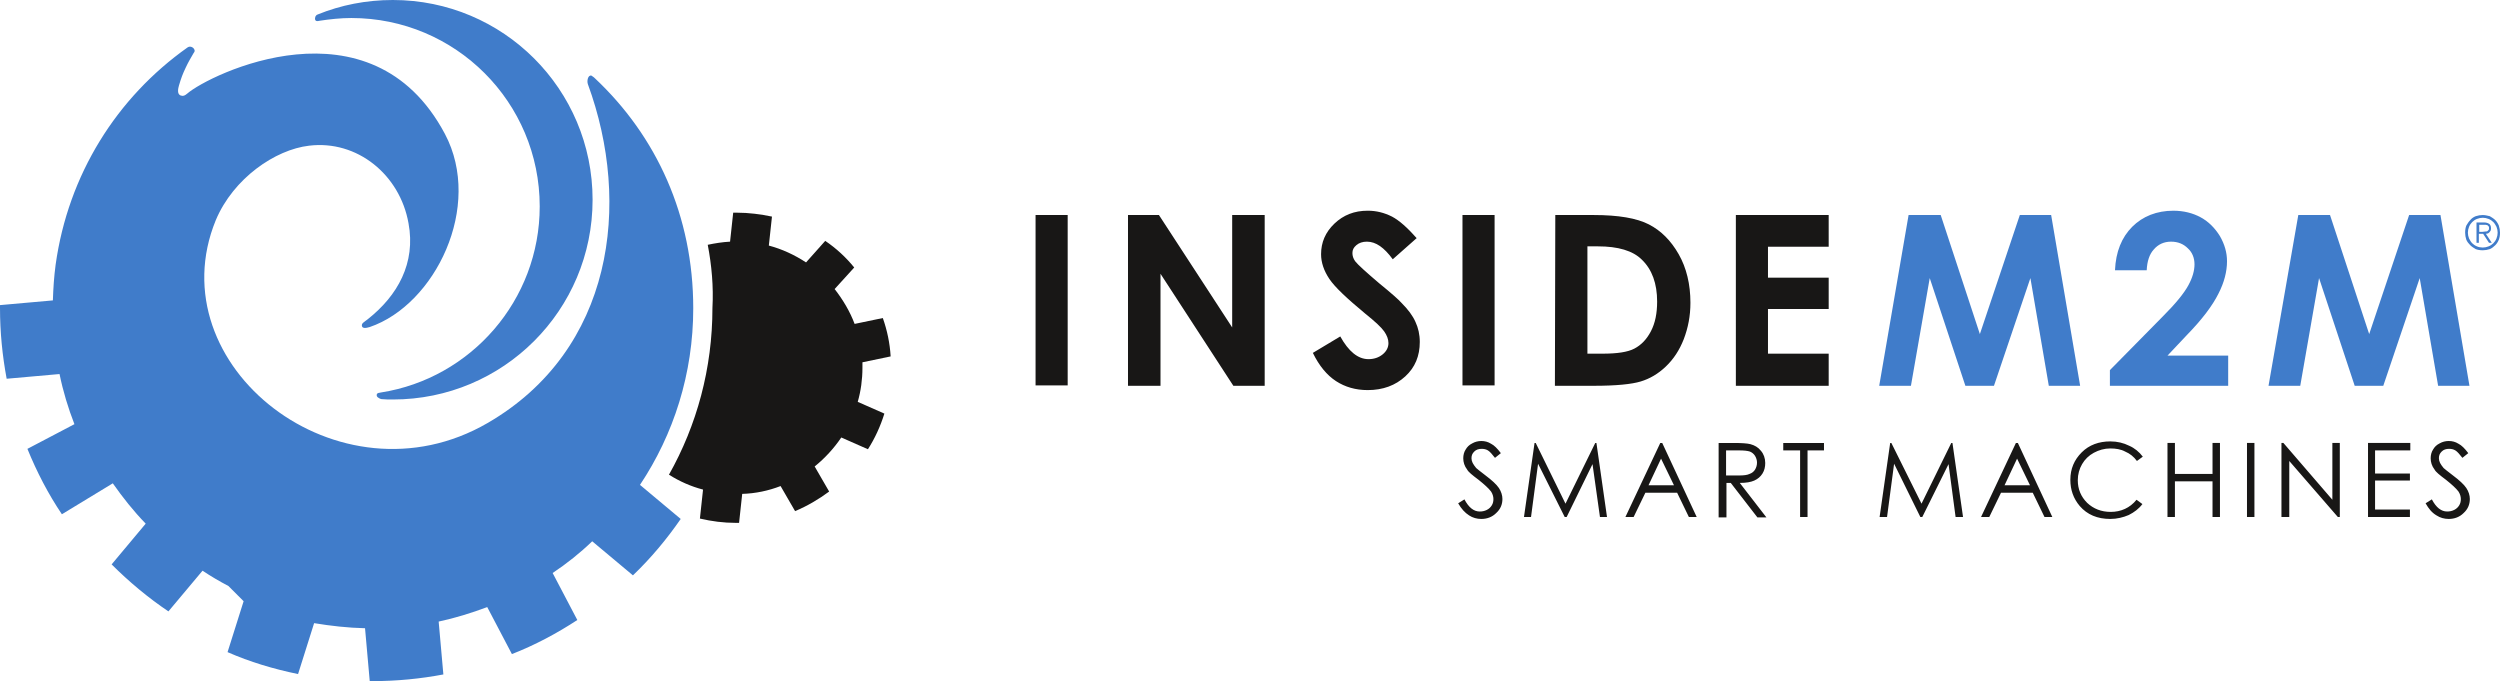 <svg version="1.1" id="Ebene_1" xmlns="http://www.w3.org/2000/svg" x="0" y="0" viewBox="0 0 638.3 173.9" xml:space="preserve"><style>.st3,.st4{fill-rule:evenodd;clip-rule:evenodd;fill:#407cca}.st4{fill:#181716}</style><path d="M180.7 62.5c1.9-.4 3.8-.7 5.7-.8l.8-7.4h.9c3.1 0 6.1.4 9 1l-.8 7.4c3.4.9 6.6 2.4 9.5 4.3l4.9-5.5c2.8 1.9 5.3 4.2 7.4 6.8l-5 5.5c2.1 2.7 3.9 5.7 5.1 8.9l7.2-1.5c1.1 3.1 1.8 6.4 2 9.8l-7.2 1.5v1.4c0 3-.4 5.9-1.2 8.7l6.8 3c-1 3.2-2.4 6.3-4.2 9.1l-6.8-3c-1.9 2.8-4.2 5.3-6.8 7.4l3.7 6.4c-2.7 2-5.6 3.7-8.7 5l-3.7-6.4c-3.1 1.2-6.4 1.9-9.8 2l-.8 7.4h-.8c-3.2 0-6.2-.4-9.2-1.1l.8-7.4c-3.1-.8-6-2.1-8.7-3.8 7.1-12.6 11.1-27.1 11.1-42.6.3-5.4-.2-10.9-1.2-16.1z" fill="#181716"/><path d="M151.8 19.9C167.7 34.8 177 55.2 177 78.7c0 16.7-5 32.2-13.6 45.1l10.4 8.7c-3.6 5.2-7.6 10-12.2 14.4l-10.4-8.7c-3.1 3-6.5 5.7-10.1 8.1l6.3 12c-5.2 3.4-10.8 6.4-16.7 8.7l-6.3-12c-4 1.5-8.2 2.8-12.4 3.7l1.2 13.5c-5.8 1.1-11.9 1.7-18 1.7h-.8l-1.2-13.5c-4.4-.1-8.8-.6-13-1.3l-4.1 13c-6.3-1.3-12.3-3.1-18-5.6l4.1-13-.1-.1-.1-.1-.1-.1-.1-.1-.1-.1-.1-.1-.1-.1-.1-.1-.1-.1-.1-.1-.1-.1-.1-.1-.1-.1-.1-.1-.1-.1-.1-.1-.1-.1-.1-.1-.1-.1-.1-.1-.1-.1-.1-.1-.1-.1-.1-.1-.1-.1-.1-.1-.1-.1-.1-.1-.1-.1-.1-.1-.1-.1-.1-.1-.1-.1-.1-.1-.1-.1-.1-.1-.1-.1-.1-.1-.1-.1c-2.3-1.2-4.5-2.5-6.6-3.9L43 156.1c-5.2-3.5-10.1-7.6-14.5-12l8.7-10.4c-3.1-3.2-5.8-6.6-8.4-10.3l-13 7.9c-3.5-5.2-6.4-10.8-8.8-16.7l12-6.3c-1.6-4.1-2.9-8.4-3.8-12.8L1.7 96.7C.6 90.8 0 84.8 0 78.6v-.7l13.5-1.2c.1-3.1.3-6.1.7-9.1 3.2-23 15.6-42.7 33.7-55.5.6-.4 1.4-.1 1.7.5.2.4.1.6-.2 1-.8 1.4-1.3 2.2-2 3.7-.8 1.7-1.1 2.5-1.7 4.5-.2.7-.6 2.3.5 2.6.6.2 1 0 1.6-.5 5.5-4.8 46.9-25.3 65.8 10.3 9.8 18.5-2.5 43.6-19.2 49.3-1 .3-1.9.4-2-.3-.1-.7.5-.9 1.5-1.7 7.6-6 12.3-14.3 10.4-24.5-2.2-12.4-13.1-21.3-25.4-19.8-8.6 1-19.3 8.3-23.8 19C39.9 93.3 86.6 130 124.5 108c32.1-18.6 36.8-56 25.6-86.5-.3-.8 0-2.4.9-2.2.5.3.8.6.8.6z" fill="#407cca"/><path fill="none" stroke="#181716" stroke-miterlimit="3.864" d="M81.4 3.6h0"/><path class="st3" d="M80.5 5.1c.2.4.6.3 1.1.2 2.6-.4 5.4-.7 8.1-.7 26.6 0 48.1 21.5 48.1 48.1 0 24-17.6 43.9-40.5 47.5-.5.1-1 .1-1.1.5s.1.7.5.9c.3.2.3.2.7.3 1 .1 1.9.1 2.9.1 28.2 0 51-22.8 51-51s-22.8-51-51-51C93.5 0 87 1.3 81.1 3.7c-.6.2-.8 1-.6 1.4z"/><path class="st4" d="M264.4 54.9h8.2v43.5h-8.2zm23.6 0h7.9l18.7 28.7V54.9h8.3v43.6h-8l-18.6-28.6v28.6H288zm73.7 5.9l-6.1 5.4c-2.2-3-4.3-4.5-6.6-4.5-1.1 0-2 .3-2.7.9s-1 1.2-1 2c0 .7.2 1.4.7 2.1.7.9 2.7 2.7 6.1 5.6 3.2 2.6 5.1 4.3 5.7 5 1.7 1.7 2.9 3.3 3.6 4.9.7 1.5 1.1 3.2 1.1 5.1 0 3.6-1.2 6.5-3.7 8.8s-5.7 3.5-9.6 3.5c-3.1 0-5.8-.8-8.1-2.3-2.3-1.5-4.3-3.9-5.9-7.2l7-4.2c2.1 3.8 4.5 5.8 7.2 5.8 1.4 0 2.6-.4 3.6-1.2 1-.8 1.5-1.8 1.5-2.9 0-1-.4-2-1.1-3s-2.3-2.5-4.8-4.5c-4.7-3.9-7.8-6.8-9.2-8.9s-2.1-4.2-2.1-6.3c0-3 1.1-5.6 3.4-7.8s5.1-3.3 8.5-3.3c2.2 0 4.2.5 6.2 1.5 1.9 1 4 2.9 6.3 5.5zm11.7-5.9h8.2v43.5h-8.2zm31.9 8v27.4h3.8c3.8 0 6.5-.4 8.2-1.3s3.1-2.3 4.2-4.4c1.1-2.1 1.6-4.6 1.6-7.6 0-4.6-1.3-8.2-3.9-10.7-2.3-2.3-6.1-3.4-11.2-3.4h-2.7zm-8.2-8h9.8c6.3 0 11 .8 14.1 2.4 3.1 1.6 5.6 4.1 7.6 7.6s3 7.7 3 12.4c0 3.4-.6 6.4-1.7 9.3-1.1 2.8-2.6 5.1-4.6 7s-4.1 3.1-6.4 3.8c-2.3.7-6.3 1.1-11.9 1.1h-10l.1-43.6zm46.1 0h23.7V63h-15.5v7.9h15.5v8h-15.5v11.4h15.5v8.2h-23.7z"/><path class="st3" d="M487.3 54.9h8.2l10 30.4 10.2-30.4h8l7.4 43.6h-8L518.4 71l-9.3 27.5h-7.3L492.7 71l-4.8 27.5h-8.1zM548.1 69H540c.2-4.7 1.7-8.4 4.4-11.1 2.7-2.7 6.3-4.1 10.5-4.1 2.6 0 5 .6 7 1.7s3.6 2.7 4.9 4.8c1.2 2.1 1.8 4.2 1.8 6.4 0 2.6-.7 5.4-2.2 8.3-1.5 3-4.1 6.5-8.1 10.6l-4.9 5.2h15.5v7.7h-30.2v-4l13.5-13.7c3.3-3.3 5.4-5.9 6.5-7.9s1.6-3.8 1.6-5.4c0-1.7-.6-3.1-1.7-4.1-1.1-1.1-2.5-1.7-4.3-1.7s-3.3.7-4.4 2c-1.1 1.2-1.7 3-1.8 5.3zm38.7-14.1h8.1l10 30.4 10.2-30.4h8l7.4 43.6h-8L617.8 71l-9.3 27.5h-7.3L592.1 71l-4.8 27.5h-8.1z"/><path class="st4" d="M372.3 128.5l1.6-1c1.1 2.1 2.4 3.1 3.9 3.1.6 0 1.2-.1 1.8-.4.6-.3 1-.7 1.3-1.2s.4-1 .4-1.6-.2-1.3-.6-1.9c-.6-.8-1.7-1.8-3.2-3-1.6-1.2-2.6-2-2.9-2.6-.7-.9-1-1.9-1-2.9 0-.8.2-1.6.6-2.2.4-.7.9-1.2 1.7-1.6.7-.4 1.5-.6 2.3-.6.9 0 1.7.2 2.5.7.8.4 1.6 1.2 2.5 2.4l-1.5 1.2c-.7-.9-1.3-1.6-1.8-1.9s-1-.4-1.6-.4c-.8 0-1.4.2-1.9.7s-.7 1-.7 1.7c0 .4.1.8.3 1.2.2.4.5.8.9 1.3.2.2 1.1.9 2.4 1.9 1.6 1.2 2.8 2.3 3.4 3.2.6.9.9 1.9.9 2.8 0 1.4-.5 2.6-1.6 3.6-1 1-2.3 1.5-3.8 1.5-1.1 0-2.2-.3-3.1-.9-1.1-.7-2-1.7-2.8-3.1zm16.8 3.5l2.7-18.9h.3l7.6 15.5 7.6-15.5h.3l2.7 18.9h-1.8l-1.9-13.5L400 132h-.5l-6.8-13.6-1.8 13.6zm35-14.9l-3.2 6.8h6.5l-3.3-6.8zm.3-4l8.8 18.9h-2l-3-6.2h-8.1l-3 6.2H415l8.9-18.9h.5zm16.3 1.9v6.4h3.2c1.3 0 2.2-.1 2.8-.4.6-.2 1.1-.6 1.4-1.1.3-.5.5-1.1.5-1.8 0-.6-.2-1.2-.5-1.7s-.8-.9-1.3-1.1c-.6-.2-1.5-.3-2.8-.3h-3.3zm-1.9-1.9h3.8c2.1 0 3.5.1 4.3.3 1.1.3 2 .8 2.7 1.7.7.8 1.1 1.9 1.1 3.1 0 1-.2 1.9-.7 2.7-.5.8-1.2 1.4-2.1 1.8-.9.4-2.1.6-3.7.6l6.8 8.8h-2.3l-6.8-8.8h-1.1v8.8h-2v-19zm16.5 1.9v-1.9h10.4v1.9h-4.2v17h-1.9v-17zm24.6 17l2.7-18.9h.3l7.7 15.5 7.6-15.5h.3l2.7 18.9h-1.9l-1.8-13.5-6.7 13.5h-.5l-6.7-13.6-1.8 13.6zm35.1-14.9l-3.2 6.8h6.5l-3.3-6.8zm.2-4L524 132h-2l-3-6.2h-8.1l-3 6.2h-2.1l8.9-18.9h.5zm31.9 3.5l-1.5 1.1c-.8-1.1-1.8-1.9-3-2.4-1.1-.6-2.4-.8-3.8-.8-1.5 0-2.9.4-4.2 1.1s-2.3 1.7-3 2.9c-.7 1.2-1.1 2.6-1.1 4.1 0 2.3.8 4.2 2.4 5.8 1.6 1.5 3.6 2.3 6 2.3 2.6 0 4.9-1 6.6-3.1l1.5 1.1c-.9 1.2-2.1 2.1-3.5 2.8-1.4.6-3 1-4.7 1-3.3 0-5.9-1.1-7.8-3.3-1.6-1.9-2.4-4.1-2.4-6.7 0-2.8 1-5.1 2.9-7s4.4-2.8 7.3-2.8c1.8 0 3.4.4 4.8 1.1 1.4.6 2.6 1.6 3.5 2.8zm6.3-3.5h1.9v7.9h9.6v-7.9h1.9V132h-1.9v-9.1h-9.6v9.1h-1.9zm20.3 0h1.9V132h-1.9zm8.8 18.9v-18.9h.5l12.5 14.5v-14.5h1.9V132h-.5l-12.4-14.3V132zm22.1-18.9h10.8v1.9h-9v5.9h8.9v1.8h-8.9v7.4h8.9v1.9h-10.7zm14.7 15.4l1.6-1c1.1 2.1 2.4 3.1 3.9 3.1.6 0 1.2-.1 1.8-.4s1-.7 1.3-1.2.4-1 .4-1.6-.2-1.3-.6-1.9c-.6-.8-1.7-1.8-3.2-3-1.6-1.2-2.6-2-2.9-2.6-.7-.9-1-1.9-1-2.9 0-.8.2-1.6.6-2.2.4-.7.9-1.2 1.7-1.6.7-.4 1.5-.6 2.3-.6.9 0 1.7.2 2.5.7.8.4 1.6 1.2 2.5 2.4l-1.5 1.2c-.7-.9-1.3-1.6-1.8-1.9s-1-.4-1.6-.4c-.8 0-1.4.2-1.9.7s-.7 1-.7 1.7c0 .4.1.8.3 1.2.2.4.5.8.9 1.3.2.2 1.1.9 2.4 1.9 1.6 1.2 2.8 2.3 3.4 3.2.6.9.9 1.9.9 2.8 0 1.4-.5 2.6-1.6 3.6-1 1-2.3 1.5-3.8 1.5-1.1 0-2.2-.3-3.1-.9-1.2-.7-2-1.7-2.8-3.1z"/><path class="st3" d="M633.9 54.9c-.6 0-1.2.1-1.8.3-.5.2-1 .5-1.4 1-.4.4-.7.9-1 1.4-.2.5-.3 1.1-.3 1.8 0 .6.1 1.2.3 1.8.2.5.6 1 1 1.4s.9.7 1.4 1c.5.2 1.1.3 1.8.3.6 0 1.2-.1 1.8-.3.5-.2 1-.6 1.4-1s.7-.9.9-1.4.3-1.1.3-1.8c0-.6-.1-1.2-.3-1.8-.2-.5-.5-1-.9-1.4s-.9-.7-1.4-1c-.5-.1-1.1-.3-1.8-.3zm0 .7c.5 0 1 .1 1.5.3s.9.5 1.2.8.6.8.8 1.2c.2.5.3 1 .3 1.5s-.1 1-.3 1.5-.5.9-.8 1.2c-.3.3-.7.6-1.2.8-.5.2-1 .3-1.5.3s-1.1-.1-1.5-.3c-.5-.2-.9-.5-1.2-.8s-.6-.8-.8-1.2c-.2-.5-.3-1-.3-1.5s.1-1 .3-1.5.5-.9.8-1.2.7-.6 1.2-.8c.5-.2 1-.3 1.5-.3zm-1 6.4v-2.3h1.1l1.5 2.3h.7l-1.5-2.3c.2 0 .3-.1.5-.1.2-.1.3-.2.4-.3.1-.1.2-.3.3-.4.1-.2.1-.4.1-.6 0-.5-.1-.8-.4-1.1-.3-.2-.7-.4-1.3-.4h-2V62h.6zm.9-2.8h-.8v-1.8h1.7c.1 0 .3.1.4.1l.3.3c.1.1.1.3.1.4 0 .2 0 .4-.1.5l-.3.3c-.1.1-.3.1-.5.1l-.8.1z"/></svg>